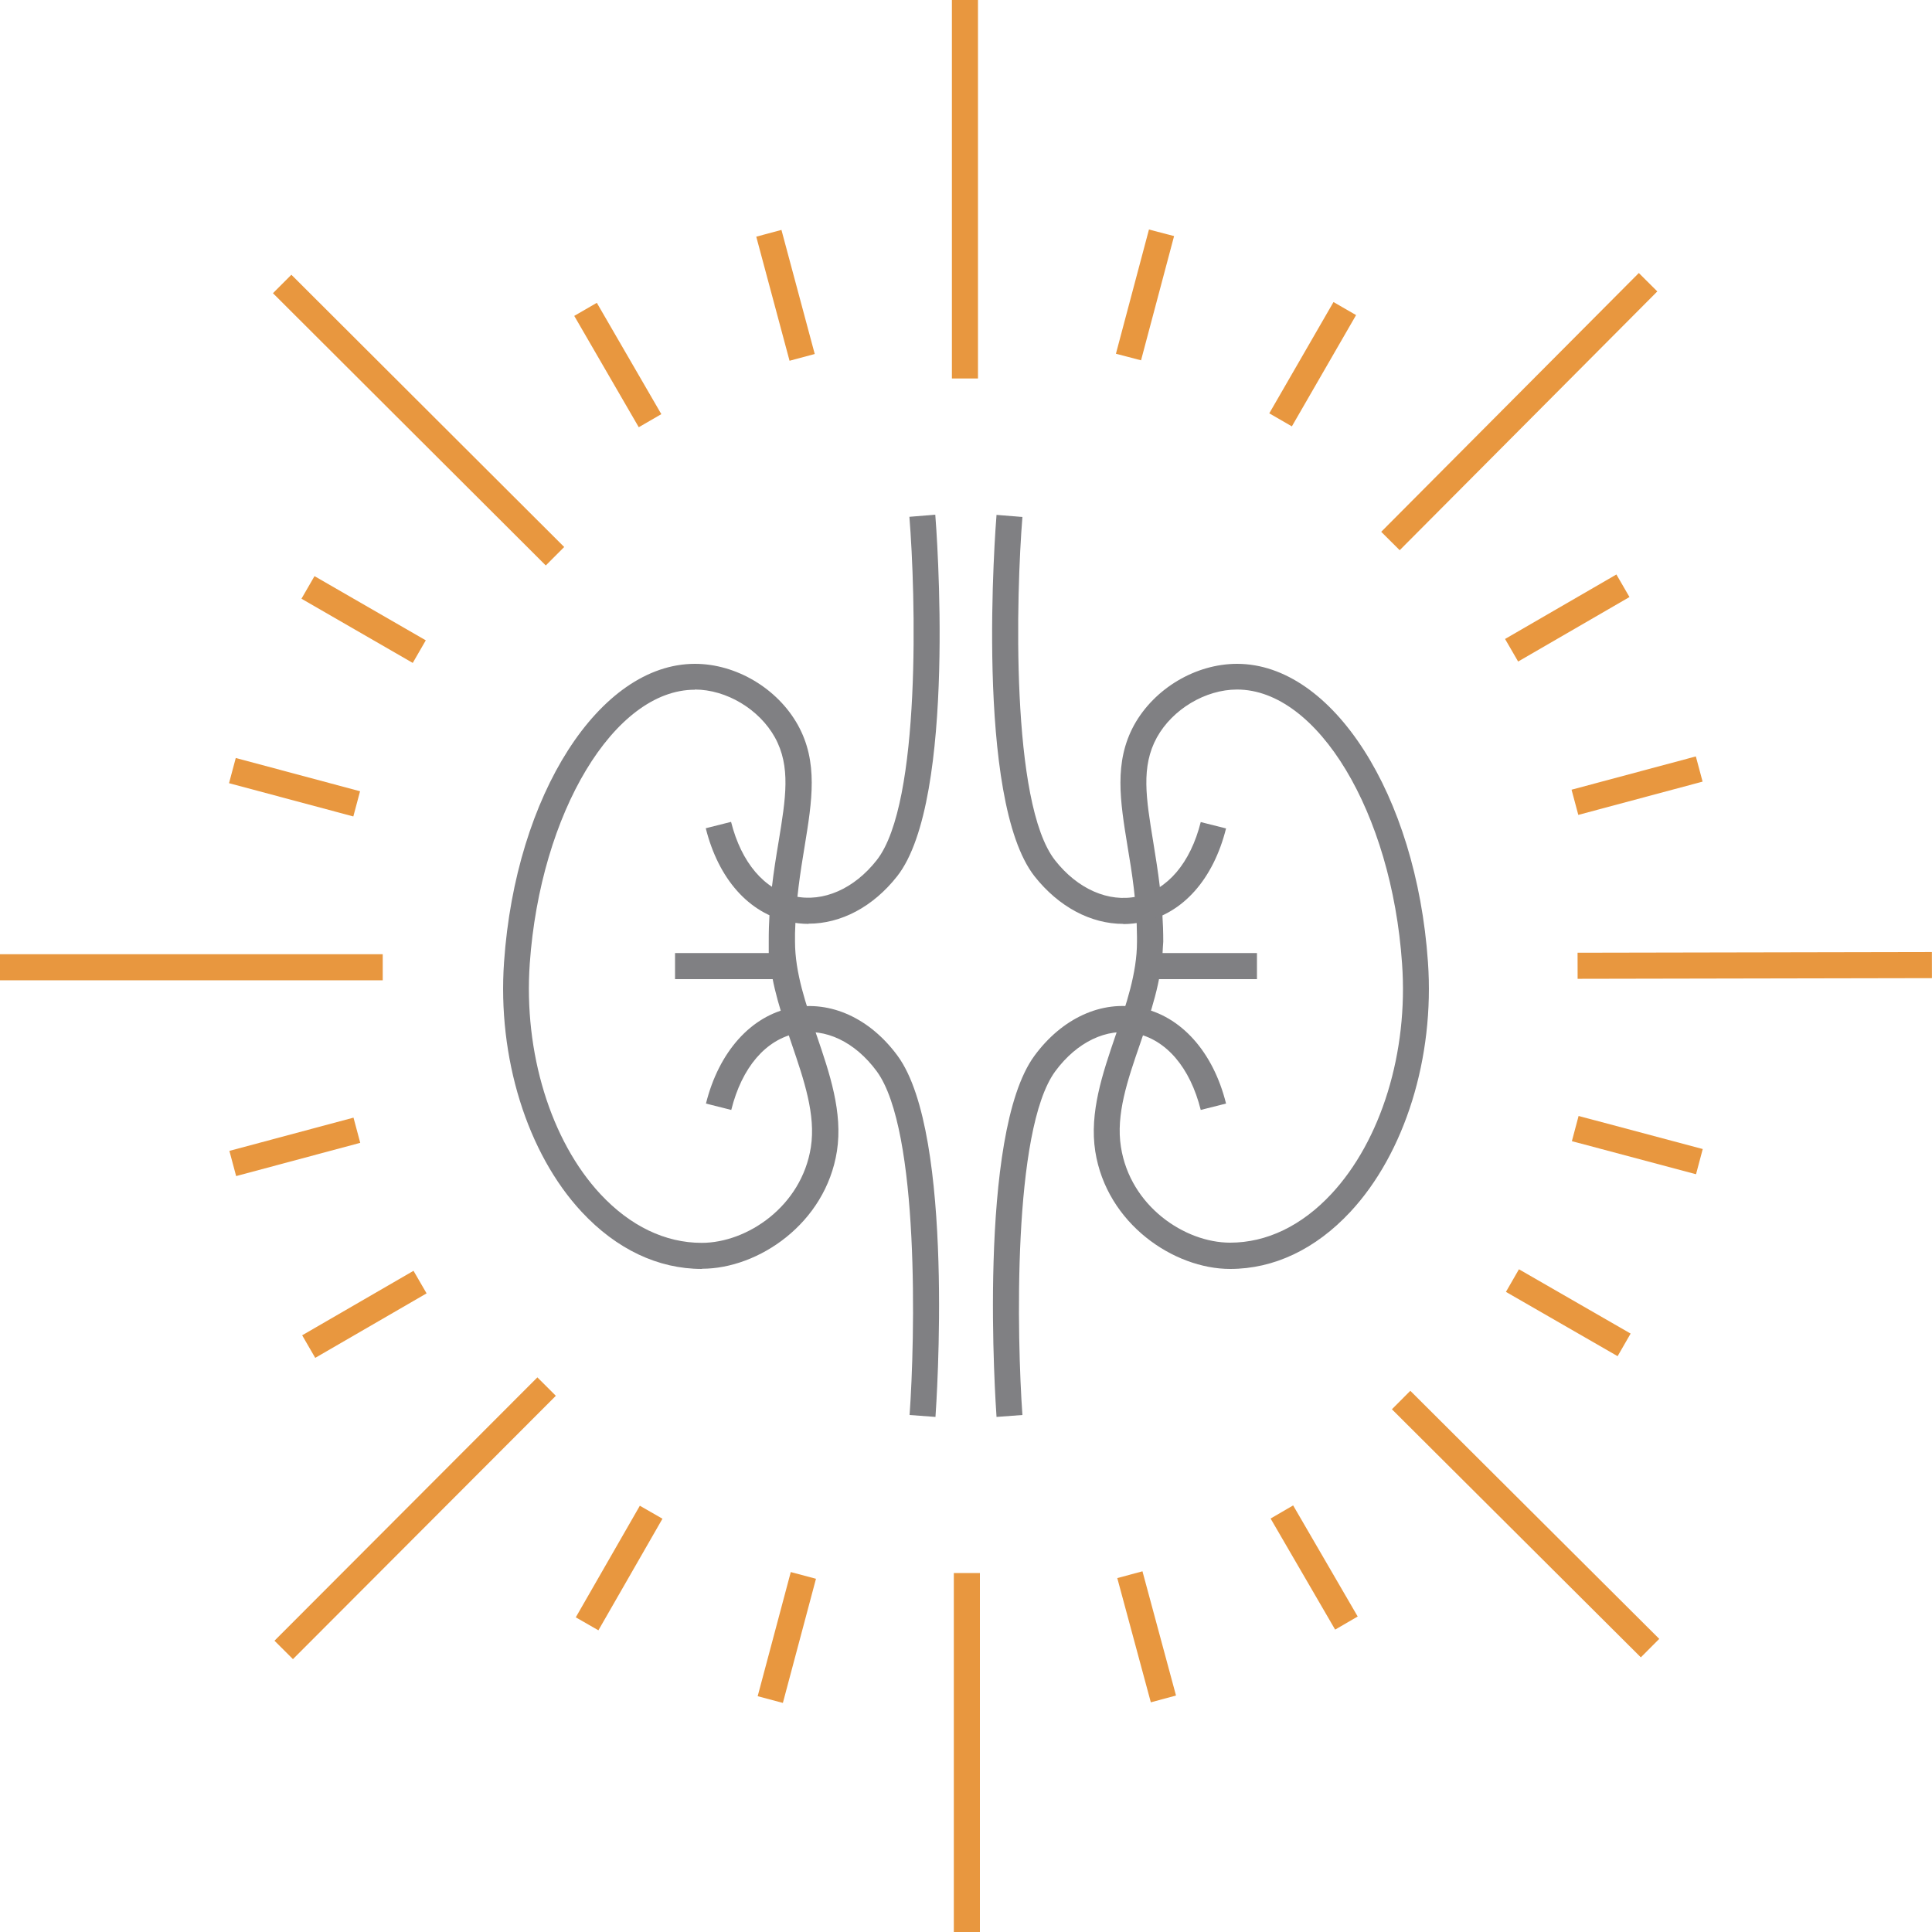 <?xml version="1.0" encoding="UTF-8"?>
<svg xmlns="http://www.w3.org/2000/svg" id="Layer_1" data-name="Layer 1" viewBox="0 0 100 100">
  <defs>
    <style>
      .cls-1 {
        fill: #e8973f;
      }

      .cls-2 {
        fill: #808083;
      }
    </style>
  </defs>
  <g>
    <rect class="cls-1" x="69.19" y="20.64" width="18.9" height="1.35" transform="translate(8.05 62) rotate(-45.13)"></rect>
    <rect class="cls-1" x="49.27" y="0" width="1.35" height="19.59"></rect>
    <rect class="cls-1" x="20.99" y="11.77" width="1.35" height="19.95" transform="translate(-9.03 21.72) rotate(-45.06)"></rect>
    <rect class="cls-1" x="0" y="49.39" width="19.81" height="1.35"></rect>
    <rect class="cls-1" x="11.85" y="77.92" width="19.26" height="1.35" transform="translate(-49.31 38.26) rotate(-45.05)"></rect>
    <rect class="cls-1" x="49.37" y="81.42" width="1.35" height="18.58"></rect>
    <rect class="cls-1" x="78.29" y="69.8" width="1.35" height="18.19" transform="translate(-32.66 79.13) rotate(-45.1)"></rect>
    <rect class="cls-1" x="81.66" y="49.29" width="18.34" height="1.35" transform="translate(-.1 .18) rotate(-.11)"></rect>
    <rect class="cls-1" x="64.62" y="18.17" width="6.65" height="1.35" transform="translate(17.66 68.28) rotate(-60.01)"></rect>
    <polygon class="cls-1" points="59.06 18.65 57.76 18.31 59.47 11.88 60.77 12.22 59.06 18.65"></polygon>
    <rect class="cls-1" x="39.98" y="11.96" width="1.35" height="6.65" transform="translate(-2.57 11.06) rotate(-15.02)"></rect>
    <rect class="cls-1" x="31.3" y="15.56" width="1.35" height="6.66" transform="translate(-5.16 18.58) rotate(-30.09)"></rect>
    <rect class="cls-1" x="18.15" y="28.74" width="1.35" height="6.65" transform="translate(-18.36 32.35) rotate(-60.02)"></rect>
    <rect class="cls-1" x="14.57" y="37.42" width="1.35" height="6.66" transform="translate(-28.06 44.94) rotate(-75.02)"></rect>
    <rect class="cls-1" x="11.94" y="58.69" width="6.65" height="1.35" transform="translate(-14.85 5.97) rotate(-15)"></rect>
    <rect class="cls-1" x="15.53" y="67.36" width="6.66" height="1.35" transform="translate(-31.56 18.61) rotate(-30.08)"></rect>
    <rect class="cls-1" x="28.72" y="80.5" width="6.66" height="1.35" transform="translate(-54.31 68.54) rotate(-60.14)"></rect>
    <rect class="cls-1" x="37.4" y="84.08" width="6.65" height="1.35" transform="translate(-51.66 102.27) rotate(-75.07)"></rect>
    <rect class="cls-1" x="58.67" y="81.4" width="1.35" height="6.66" transform="translate(-20.03 18.39) rotate(-15.11)"></rect>
    <rect class="cls-1" x="67.35" y="77.81" width="1.35" height="6.65" transform="translate(-31.56 45.16) rotate(-30.16)"></rect>
    <rect class="cls-1" x="80.5" y="64.62" width="1.35" height="6.67" transform="translate(-18.22 104.39) rotate(-60.07)"></rect>
    <rect class="cls-1" x="84.08" y="55.95" width="1.35" height="6.65" transform="translate(5.66 125.92) rotate(-75.09)"></rect>
    <rect class="cls-1" x="81.4" y="39.99" width="6.66" height="1.35" transform="translate(-7.63 23.3) rotate(-14.99)"></rect>
    <rect class="cls-1" x="77.79" y="31.32" width="6.66" height="1.35" transform="translate(-5.11 44.96) rotate(-30.08)"></rect>
  </g>
  <g>
    <g>
      <path class="cls-2" d="M63.67,65.68c-2.9,0-6.39-2.33-6.98-6.09-.31-2.01.38-4.03,1.05-5.99.55-1.59,1.11-3.24,1.11-4.84v-.28c-.01-1.77-.26-3.31-.49-4.68-.38-2.33-.71-4.35.34-6.27,1.05-1.9,3.19-3.17,5.33-3.17,4.94,0,9.28,6.78,9.88,15.43.35,4.95-1.19,9.9-4.02,12.94-1.8,1.93-3.95,2.95-6.22,2.95ZM60.19,49.03c-.06,1.73-.63,3.39-1.18,5-.65,1.88-1.26,3.66-.99,5.34.48,3.06,3.3,4.95,5.65,4.95,1.89,0,3.7-.87,5.24-2.52,2.58-2.77,3.99-7.34,3.66-11.93-.54-7.82-4.37-14.18-8.54-14.18-1.64,0-3.34,1.02-4.15,2.48-.83,1.51-.56,3.14-.19,5.4.24,1.49.52,3.17.52,5.17l-.02.29Z"></path>
      <path class="cls-2" d="M58.14,47.82c-1.68,0-3.34-.88-4.59-2.46-3.12-3.97-2.02-18.11-1.97-18.71l1.34.11c-.32,3.94-.63,14.82,1.69,17.77,1.17,1.49,2.77,2.19,4.26,1.87,1.56-.33,2.75-1.74,3.28-3.85l1.31.33c-.66,2.63-2.23,4.4-4.31,4.84-.34.07-.67.11-1.01.11Z"></path>
      <path class="cls-2" d="M51.58,73.34c-.04-.6-1.02-14.63,1.96-18.69,1.43-1.95,3.48-2.89,5.47-2.49,2.11.42,3.78,2.27,4.45,4.96l-1.31.33c-.55-2.2-1.79-3.65-3.4-3.97-1.46-.29-3.01.45-4.13,1.97-2.23,3.04-1.98,13.87-1.7,17.79l-1.34.1Z"></path>
      <rect class="cls-2" x="59.54" y="49.33" width="5.52" height="1.35"></rect>
    </g>
    <g>
      <path class="cls-2" d="M36.33,65.68c-2.27,0-4.42-1.02-6.22-2.95-2.83-3.04-4.37-8-4.02-12.94.6-8.65,4.94-15.43,9.88-15.43,2.14,0,4.28,1.28,5.33,3.17,1.06,1.91.73,3.93.35,6.26-.22,1.33-.46,2.82-.5,4.52v.44c0,1.6.57,3.25,1.12,4.84.67,1.96,1.36,3.98,1.05,5.99-.59,3.76-4.08,6.09-6.98,6.09ZM35.96,35.7c-4.16,0-7.99,6.36-8.54,14.18-.32,4.59,1.08,9.16,3.66,11.93,1.54,1.65,3.35,2.52,5.24,2.52,2.35,0,5.17-1.89,5.65-4.95.26-1.68-.35-3.46-.99-5.34-.51-1.49-1.04-3.02-1.16-4.61h-.03v-.69c-.01-1.99.26-3.68.51-5.17.37-2.26.64-3.89-.19-5.4-.81-1.46-2.51-2.48-4.15-2.48Z"></path>
      <path class="cls-2" d="M41.85,47.82c-.34,0-.68-.04-1.01-.11-2.08-.44-3.65-2.21-4.31-4.84l1.31-.33c.53,2.11,1.73,3.52,3.28,3.85,1.49.32,3.09-.38,4.26-1.87,2.32-2.95,2.01-13.83,1.69-17.77l1.34-.11c.05.6,1.14,14.74-1.97,18.71-1.25,1.59-2.91,2.46-4.59,2.46Z"></path>
      <path class="cls-2" d="M48.42,73.34l-1.34-.1c.28-3.92.53-14.75-1.7-17.79-1.12-1.52-2.66-2.26-4.13-1.97-1.61.32-2.85,1.76-3.4,3.97l-1.31-.33c.67-2.69,2.34-4.55,4.45-4.96,1.99-.39,4.04.54,5.47,2.49,2.98,4.06,2,18.09,1.96,18.69Z"></path>
      <rect class="cls-2" x="34.94" y="49.33" width="5.52" height="1.35"></rect>
    </g>
  </g>
</svg>
